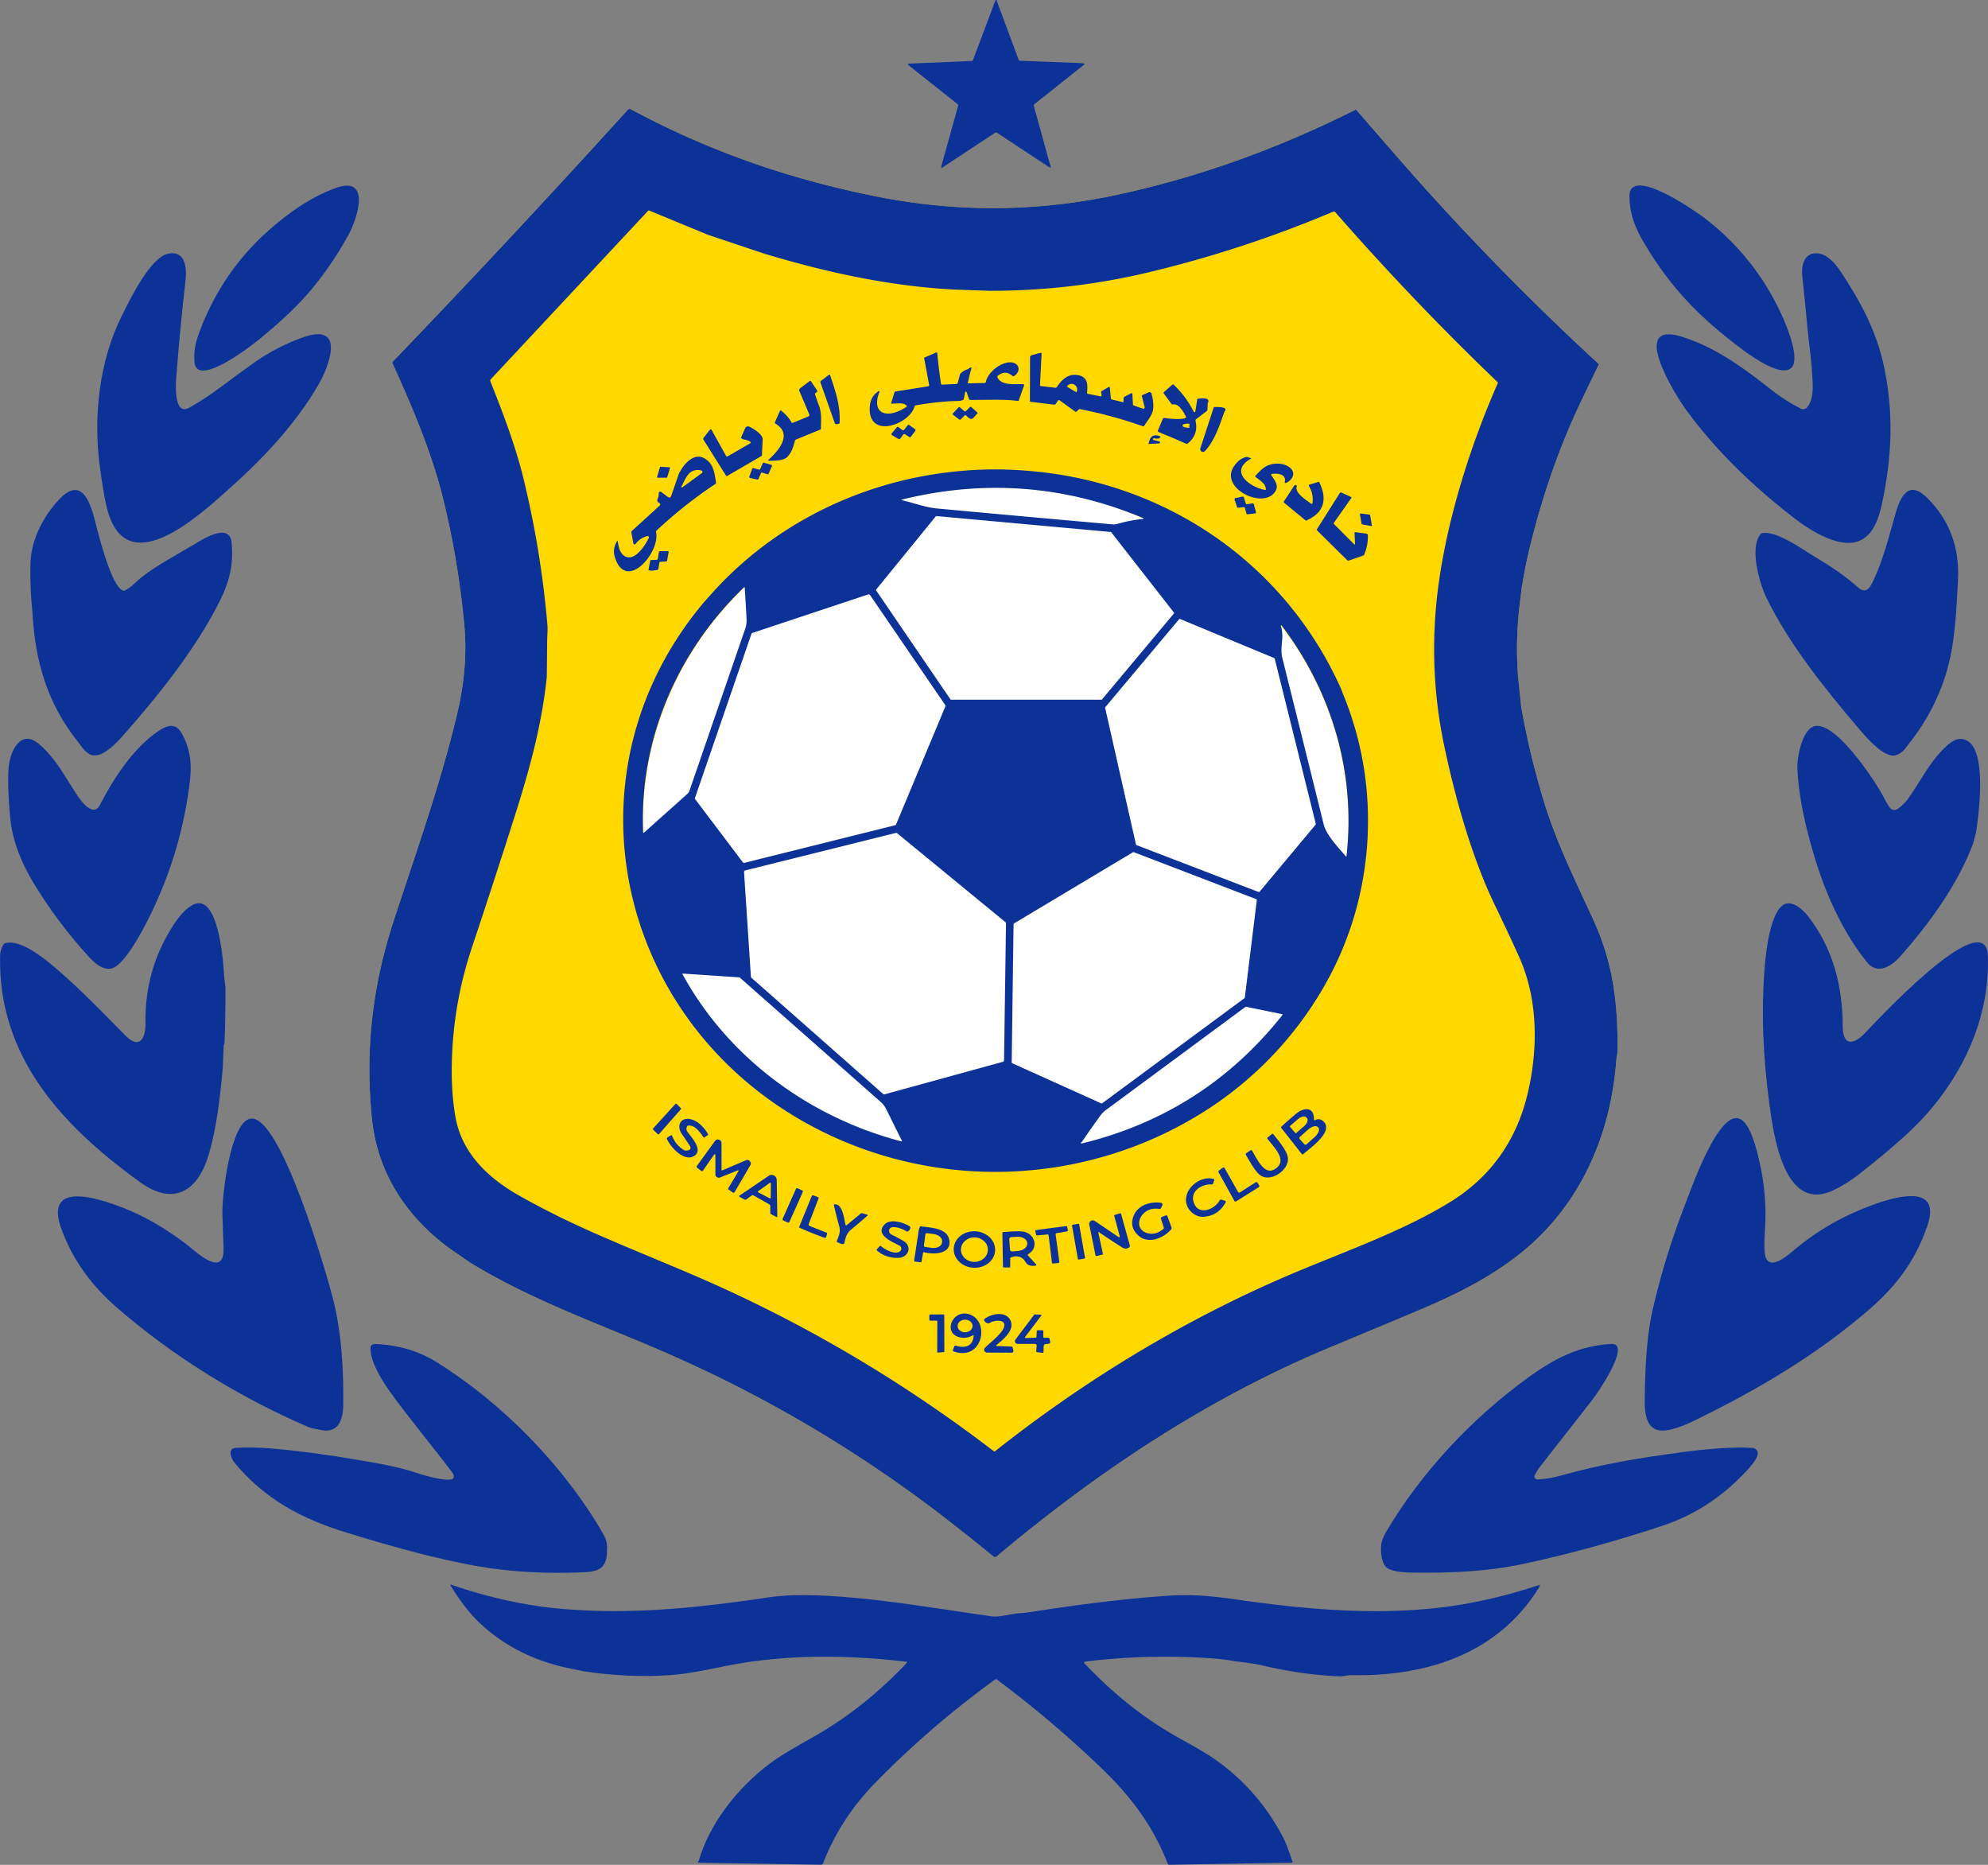 <svg xmlns="http://www.w3.org/2000/svg" viewBox="0 0 1508.1 1414.47"><rect x="0" y="0" width="1508.1" height="1414.47" fill="#808080" stroke="none"/><defs><clipPath id="b" clipPathUnits="userSpaceOnUse"><path d="M-778.33 254.91h1448v-1448h-1448Z"/></clipPath><clipPath id="a" clipPathUnits="userSpaceOnUse"><path d="M-986.32 902.07h1448v-1448h-1448Z"/></clipPath><clipPath id="c" clipPathUnits="userSpaceOnUse"><path d="M-928.973 685.847h1448v-1448h-1448Z"/></clipPath><clipPath id="d" clipPathUnits="userSpaceOnUse"><path d="M-927.84 704.96h1448v-1448h-1448Z"/></clipPath><clipPath id="e" clipPathUnits="userSpaceOnUse"><path d="M-694.49 418.45h1448v-1448h-1448Z"/></clipPath><clipPath id="f" clipPathUnits="userSpaceOnUse"><path d="M-768.83 437.97h1448v-1448h-1448Z"/></clipPath><clipPath id="g" clipPathUnits="userSpaceOnUse"><path d="M-638.62 459.18h1448v-1448h-1448Z"/></clipPath><clipPath id="h" clipPathUnits="userSpaceOnUse"><path d="M-612.81 458.5h1448v-1448h-1448Z"/></clipPath><clipPath id="i" clipPathUnits="userSpaceOnUse"><path d="M-838.41 461.12h1448v-1448h-1448Z"/></clipPath><clipPath id="j" clipPathUnits="userSpaceOnUse"><path d="M-718.06 452.86h1448v-1448h-1448Z"/></clipPath><clipPath id="k" clipPathUnits="userSpaceOnUse"><path d="M-853.55 449.52h1448v-1448h-1448Z"/></clipPath><clipPath id="l" clipPathUnits="userSpaceOnUse"><path d="M-676.11 462.47h1448v-1448h-1448Z"/></clipPath><clipPath id="m" clipPathUnits="userSpaceOnUse"><path d="M-584.96 467.98h1448v-1448h-1448Z"/></clipPath><clipPath id="n" clipPathUnits="userSpaceOnUse"><path d="M-822.01 466.3h1448v-1448h-1448Z"/></clipPath><clipPath id="o" clipPathUnits="userSpaceOnUse"><path d="M-560.77 485.61h1448v-1448h-1448Z"/></clipPath><clipPath id="p" clipPathUnits="userSpaceOnUse"><path d="M-871.24 477.87h1448v-1448h-1448Z"/></clipPath><clipPath id="q" clipPathUnits="userSpaceOnUse"><path d="M-588.07 489.13h1448v-1448h-1448Z"/></clipPath><clipPath id="r" clipPathUnits="userSpaceOnUse"><path d="M-542.93 484.26h1448v-1448h-1448Z"/></clipPath><clipPath id="s" clipPathUnits="userSpaceOnUse"><path d="M-908.45 504.26h1448v-1448h-1448Z"/></clipPath><clipPath id="t" clipPathUnits="userSpaceOnUse"><path d="M-932.4 520.79h1448v-1448h-1448Z"/></clipPath><clipPath id="u" clipPathUnits="userSpaceOnUse"><path d="M-869.43 506.54h1448v-1448h-1448Z"/></clipPath><clipPath id="v" clipPathUnits="userSpaceOnUse"><path d="M-936.41 515.95h1448v-1448h-1448Z"/></clipPath><clipPath id="w" clipPathUnits="userSpaceOnUse"><path d="M-532.9 542.61h1448v-1448h-1448Z"/></clipPath><clipPath id="x" clipPathUnits="userSpaceOnUse"><path d="M-549.1 848.41h1448v-1448h-1448Z"/></clipPath><clipPath id="y" clipPathUnits="userSpaceOnUse"><path d="M-901.26 866.01h1448v-1448h-1448Z"/></clipPath><clipPath id="z" clipPathUnits="userSpaceOnUse"><path d="M-556.41 875.72h1448v-1448h-1448Z"/></clipPath><clipPath id="A" clipPathUnits="userSpaceOnUse"><path d="M-874.07 872.5h1448v-1448h-1448Z"/></clipPath><clipPath id="B" clipPathUnits="userSpaceOnUse"><path d="M-568.75 875.01h1448v-1448h-1448Z"/></clipPath><clipPath id="C" clipPathUnits="userSpaceOnUse"><path d="M-867.2 896.3h1448v-1448h-1448Z"/></clipPath><clipPath id="D" clipPathUnits="userSpaceOnUse"><path d="M-593.13 895.58h1448v-1448h-1448Z"/></clipPath><clipPath id="E" clipPathUnits="userSpaceOnUse"><path d="M-846.48 910.18h1448v-1448h-1448Z"/></clipPath><clipPath id="F" clipPathUnits="userSpaceOnUse"><path d="M-615.5 893.96h1448v-1448h-1448Z"/></clipPath><clipPath id="G" clipPathUnits="userSpaceOnUse"><path d="M-632.32 919.34h1448v-1448h-1448Z"/></clipPath><clipPath id="H" clipPathUnits="userSpaceOnUse"><path d="M-809.27 920.72h1448v-1448h-1448Z"/></clipPath><clipPath id="I" clipPathUnits="userSpaceOnUse"><path d="M-638.5 924.72h1448v-1448h-1448Z"/></clipPath><clipPath id="J" clipPathUnits="userSpaceOnUse"><path d="M-786.67 919.29h1448v-1448h-1448Z"/></clipPath><clipPath id="K" clipPathUnits="userSpaceOnUse"><path d="M-679.21 915.53h1448v-1448h-1448Z"/></clipPath><clipPath id="L" clipPathUnits="userSpaceOnUse"><path d="M-772 914.717H676v-1448H-772Z"/></clipPath><clipPath id="M" clipPathUnits="userSpaceOnUse"><path d="M-688.24 920.19h1448v-1448h-1448Z"/></clipPath><clipPath id="N" clipPathUnits="userSpaceOnUse"><path d="M-757.7 920.22h1448v-1448h-1448Z"/></clipPath><clipPath id="O" clipPathUnits="userSpaceOnUse"><path d="M-723.78 928.847h1448v-1448h-1448Z"/></clipPath><clipPath id="P" clipPathUnits="userSpaceOnUse"><path d="M-735.96 923.03h1448v-1448h-1448Z"/></clipPath><clipPath id="Q" clipPathUnits="userSpaceOnUse"><path d="M-694.65 969.27h1448v-1448h-1448Z"/></clipPath><clipPath id="R" clipPathUnits="userSpaceOnUse"><path d="M-715.07 972.23h1448v-1448h-1448Z"/></clipPath><clipPath id="S" clipPathUnits="userSpaceOnUse"><path d="M-728.73 983.67h1448v-1448h-1448Z"/></clipPath><clipPath id="T" clipPathUnits="userSpaceOnUse"><path d="M-759.29 981.3h1448v-1448h-1448Z"/></clipPath><clipPath id="U" clipPathUnits="userSpaceOnUse"><path d="M-1180.62 427.5h1448v-1448h-1448Z"/></clipPath><clipPath id="V" clipPathUnits="userSpaceOnUse"><path d="M-1232.54 504.26h1448v-1448h-1448Z"/></clipPath><clipPath id="W" clipPathUnits="userSpaceOnUse"><path d="M-1275.73 548.24h1448v-1448h-1448Z"/></clipPath><clipPath id="X" clipPathUnits="userSpaceOnUse"><path d="M-1285.96 691.74h1448v-1448h-1448Z"/></clipPath><clipPath id="Y" clipPathUnits="userSpaceOnUse"><path d="M-1245.59 864.11h1448v-1448h-1448Z"/></clipPath><clipPath id="Z" clipPathUnits="userSpaceOnUse"><path d="M-1258.33 915.19h1448v-1448h-1448Z"/></clipPath><clipPath id="aa" clipPathUnits="userSpaceOnUse"><path d="M-1155.75 1054.36h1448v-1448h-1448Z"/></clipPath><clipPath id="ab" clipPathUnits="userSpaceOnUse"><path d="M-360.31 350.97h1448v-1448h-1448Z"/></clipPath><clipPath id="ac" clipPathUnits="userSpaceOnUse"><path d="M-343.26 436.19h1448v-1448h-1448Z"/></clipPath><clipPath id="ad" clipPathUnits="userSpaceOnUse"><path d="M-287.39 558.65h1448v-1448h-1448Z"/></clipPath><clipPath id="ae" clipPathUnits="userSpaceOnUse"><path d="M-269.35 665.85h1448v-1448h-1448Z"/></clipPath><clipPath id="af" clipPathUnits="userSpaceOnUse"><path d="M-290.01 779.51h1448v-1448h-1448Z"/></clipPath><clipPath id="ag" clipPathUnits="userSpaceOnUse"><path d="M-357 1018.25h1448v-1448H-357Z"/></clipPath><clipPath id="ah" clipPathUnits="userSpaceOnUse"><path d="M-506.98 1102.46h1448v-1448h-1448Z"/></clipPath><clipPath id="ai" clipPathUnits="userSpaceOnUse"><path d="M-1037.8 1120.07h1448v-1448h-1448Z"/></clipPath></defs><path d="M82.89 158.77c-8.88 19.95-21.12 43.57-28.84 68.76a458 458 0 0 0-13.13 54.55l-1.84 17.7c-.69 9.63-.72 19.22-.1 28.77l.63 8.04 1.7 14.02.4 1.91c1.23 7.97 3.27 17.42 6.14 28.37 6.98 26.63 15.97 51.51 26.97 74.65q4.98 10.47 10.14 21.03.225.45-.15.78A1494 1494 0 0 0-29.18 594.44q-11.775 13.5-23.58 27.12c-.24.27-.52.33-.84.17-44.4-22.29-89.37-38.35-134.92-48.19-45.41-9.81-90.91-10.23-136.51-1.26-50.03 9.84-96.73 26.09-140.71 49.81-.6.32-1.34.2-1.79-.3a6806 6806 0 0 0-133.74-143.32.86.86 0 0 1-.16-.96c11.06-24.33 22.29-50.62 28.7-76.59 5.9-23.89 9.96-48.1 12.19-72.63 1.57-17.26-.24-34.11-4.16-50.55-9.33-39.18-23.33-78.62-36.04-117.42-10.48-31.99-15.19-64.08-13.51-97.77.42-8.39 1.01-15.03 1.76-19.92 4.4-28.81 20.77-52.37 44.46-69.38l10.46-7.22c33.24-20.5 70.88-34.01 106.67-49.32 60.24-25.77 116.17-58.84 167.78-99.19q12.12-9.48 23.79-18.99c.48-.39 1.16-.38 1.63.01 58.12 48.83 120.83 90.48 191.15 119.6 16.87 6.99 33.71 14.03 50.53 21.13 20.41 8.62 40.09 18.6 56.88 32.12C74.55-1.48 91.9 38.32 95.05 81.1l.63 4.42c.43 25.92-2.16 49.36-12.79 73.25" clip-path="url(#a)" style="fill:#ffd800;fill-opacity:1;fill-rule:nonzero;stroke:none" transform="matrix(1.333 0 0 -1.333 1099.445 912.125)"/><path d="m0 0-27.89-22.18c-.41-.32-.58-.86-.45-1.36l9.15-33.18.4-1.32q.135-.465-.33-.36c-.3.07-.56.18-.78.35l-29.52 19.51q-.465.315-.93 0l-29.82-19.67c-1.05-.9-1.2-.2-.44 2.11l9.14 32.92c.09.35 0 .63-.28.86L-94.96-3.96l-5.12 4.15c-.03.34.05.51.26.52 11.99.51 24.02 1.02 36.08 1.53.35.01.58.18.7.51l12.26 32.59.58 1.34c.11.27.29.32.54.17.26-.15.32-.32.18-.49l12.4-33.29c.16-.43.56-.71 1.02-.73l33.93-1.27C.36.87 1.07.51 0 0" clip-path="url(#b)" style="fill:#0c3298;fill-opacity:1;fill-rule:nonzero;stroke:none" transform="matrix(1.333 0 0 -1.333 822.125 49.244)"/><path d="M0 0c-26.01-15.9-57.25-27.06-86.06-39.09-61.67-25.73-119.85-60.8-172.4-102.37q-.405-.315-.81 0c-54.21 41.51-112.32 75.39-174.31 101.65-41.08 17.4-64.63 26.25-95.51 43.62-17.84 10.03-32.81 24.22-36.48 44.75-1.48 8.29-2.19 17.37-2.14 27.26.14 23.69 3.96 46.75 11.45 69.19 8.38 25.09 16.58 50.25 24.59 75.47 8.26 25.96 15.31 51.71 18.06 78.62l.2 19.95c-.01 3.23.41 6.62.14 9.69a547.6 547.6 0 0 1-13.72 83.67c-4.57 18.64-11.72 37.17-18.76 55.02-.14.35-.08.66.18.94l89.6 95.94c.17.19.44.25.67.15l33.48-13.83 32.35-10.82c35.53-10.63 70.1-18.19 106.91-20.28l20.67-.73c30.97-.09 61.43 3.47 91.38 10.66a667.5 667.5 0 0 1 104.35 34.33c.45.19.98.07 1.3-.3 29.33-33.55 60.09-65.76 92.26-96.61.22-.21.27-.46.15-.74C12.37 431.6-.42 391.46-5.82 353.81c-4.52-31.53-3.59-62.6 2.78-93.23 6.22-29.92 15.98-64.43 28.78-90.95 5.63-11.66 10.31-21.65 14.05-29.98 10.63-23.67 10.89-51.73 4.85-77.38C38.23 35.03 23.35 14.27 0 0m82.89 158.77c-8.88 19.95-21.12 43.57-28.84 68.76a458 458 0 0 0-13.13 54.55l-1.84 17.7c-.69 9.63-.72 19.22-.1 28.77l.63 8.04 1.7 14.02.4 1.91c1.23 7.97 3.27 17.42 6.14 28.37 6.98 26.63 15.97 51.51 26.97 74.65q4.98 10.47 10.14 21.03.225.45-.15.78A1494 1494 0 0 0-29.18 594.44q-11.775 13.5-23.58 27.12c-.24.27-.52.33-.84.17-44.4-22.29-89.37-38.35-134.92-48.19-45.41-9.81-90.91-10.23-136.51-1.26-50.03 9.84-96.73 26.09-140.71 49.81-.6.32-1.34.2-1.79-.3a6806 6806 0 0 0-133.74-143.32.86.86 0 0 1-.16-.96c11.06-24.33 22.29-50.62 28.7-76.59 5.9-23.89 9.96-48.1 12.19-72.63 1.57-17.26-.24-34.11-4.16-50.55-9.33-39.18-23.33-78.62-36.04-117.42-10.48-31.99-15.19-64.08-13.51-97.77.42-8.39 1.01-15.03 1.76-19.92 4.4-28.81 20.77-52.37 44.46-69.38l10.46-7.22c33.24-20.5 70.88-34.01 106.67-49.32 60.24-25.77 116.17-58.84 167.78-99.19q12.12-9.48 23.79-18.99c.48-.39 1.16-.38 1.63.01 58.12 48.83 120.83 90.48 191.15 119.6 16.87 6.99 33.71 14.03 50.53 21.13 20.41 8.62 40.09 18.6 56.88 32.12C74.55-1.48 91.9 38.32 95.05 81.1l.63 4.42c.43 25.92-2.16 49.36-12.79 73.25" clip-path="url(#a)" style="fill:#0c3298;fill-opacity:1;fill-rule:nonzero;stroke:none" transform="matrix(1.333 0 0 -1.333 1099.445 912.125)"/><path d="M0 0c0-105.243-89.899-190.56-200.796-190.56S-401.591-105.243-401.591 0s89.899 190.56 200.795 190.56C-89.899 190.56 0 105.243 0 0" clip-path="url(#c)" style="fill:#fff;fill-opacity:1;fill-rule:nonzero;stroke:none" transform="matrix(1.333 0 0 -1.333 1022.983 623.827)"/><path d="M0 0c-.04-.36-.18-.4-.41-.13-4.09 4.75-11.1 12.12-12.58 18.14-7.82 31.62-15.68 63.22-23.57 94.81-1.5 6.01 1.35 11.59-.84 18.13-.04.12 0 .25.1.32.12.09.3.07.39-.06C-8.27 93.33 5.32 47.43 0 0m-17.63 17.81L-49.4-20.23a.63.63 0 0 0-.72-.19L-119.44 6.2c-.2.07-.35.24-.4.45l-17.51 77.57c-.04.19 0 .4.13.55l41.87 49.9c.18.21.47.28.73.18l53.39-22.16a.63.63 0 0 0 .38-.43l23.35-93.88c.05-.2 0-.41-.13-.57M-36.59-90.61c-29.63-37.32-67.7-61.65-114.21-72.98-.03-.01-.06-.01-.09-.01-.14.02-.25.15-.23.29.04.37.2.56.47.58 3.59 5.28 7.15 10.34 10.67 15.18.81 1.13 1.8 2.12 2.92 2.94l79.25 58.56c.29.22.62.29.98.22l19.98-4.09c.46-.09.55-.32.26-.69m-153.95-26.68 1.05 78.43c.01.24.14.45.34.57l67.57 40.42c.18.11.4.12.59.05l69.5-26.65a.68.68 0 0 0 .43-.72l-6.81-55.29a.7.7 0 0 0-.28-.46l-80.81-59.68a.67.67 0 0 0-.68-.08l-50.5 22.78c-.25.11-.4.36-.4.63m-4.36 1.1a.95.95 0 0 0-.7-.9l-67.23-18.48a.96.96 0 0 0-.89.2l-74.92 66.09c-.19.17-.3.4-.32.65l-3.9 59.48c-.03.46.28.87.72.98l85.6 21.31c.29.07.6.01.83-.18l61.58-50.56c.22-.19.35-.46.34-.75zm-58.45-46.15c-52.1 13.57-98.5 47.48-124.5 95.05-.16.29-.07.43.26.41l31.75-2.13q.45-.03.78-.33c26.63-23.5 53.25-46.99 79.87-70.47 1.36-1.19 2.44-2.61 3.25-4.24 2.95-5.97 5.91-11.95 8.89-17.92.17-.35.07-.47-.3-.37M-400.3 13.62c-2.24 52.68 19.51 102.94 57.45 139.33.04.04.09.06.14.06a.2.2 0 0 0 .22-.2c.41-6.01.76-12.05 1.06-18.13.09-1.81-.16-3.58-.76-5.31-10.63-30.89-21.22-61.65-31.77-92.29-.22-.63-.59-1.19-1.09-1.64l-24.67-22.07c-.37-.32-.56-.24-.58.25m62.16 113.32 66.01 21.95c.35.11.73-.02.94-.32l42.82-62.64c.16-.23.19-.53.08-.79L-256.35 18a.82.82 0 0 0-.56-.48l-85.78-21.39a.82.82 0 0 0-.86.31l-27.1 35.88c-.17.22-.22.51-.13.77l32.12 93.33c.08.24.28.44.52.52m70.42 24.64 34.02 41.76c.06.08.16.12.26.12l99.3-9.06c.08-.01.16-.05.21-.12l35.77-45.8c.09-.12.08-.28-.01-.39l-41.03-49.02a.3.3 0 0 0-.23-.11h-85.67c-.1 0-.19.06-.25.14l-42.39 62.11c-.08.11-.07.26.02.37m14.84 51.3c46.99 11.53 92.7 8.01 137.14-10.56.09-.04.16-.13.17-.23.01-.14-.1-.27-.24-.28-4.91-.47-9.76-1.4-14.57-2.8-1.47-.43-2.5-.3-3.95-.17-32.84 2.91-65.68 5.88-98.51 8.91-6.78.63-13.34 3.16-20.04 4.71q-.885.21 0 .42M-1.18 90.27c-.89 1.91-1.57 4.16-2.34 5.84-32.53 71.65-100.89 117.46-179.11 123.19-14.41 1.15-28.8.87-43.15-.84-51.3-5.89-99.51-29.58-134.36-67.85l-5.47-6.1c-80.98-96.17-50.79-235.02 56.83-295.74 72.16-40.72 161.88-37.57 231.24 8.09q33.405 22.155 56.01 55.02C-1.9-59.55 9.2-28.03 11.75 6.43c2.01 29.05-2.3 57-12.93 83.84" clip-path="url(#d)" style="fill:#0c3298;fill-opacity:1;fill-rule:nonzero;stroke:none" transform="matrix(1.333 0 0 -1.333 1021.471 649.311)"/><path d="M0 0q.46 0 .49-.31a306 306 0 0 1 2.14-17.52.605.605 0 0 1 .62-.51l8.18.37q.56.02.7.56l1.34 4.97a.76.76 0 0 0 .2.36q1.7 1.78 4.44 2.61.63.66 1.35.86.68.19.48-.49l-.7-2.39-1.33-5.62q-.12-.52.41-.5l9.14.22a.75.75 0 0 1 .72.63c.93 5.83 10.75 13.17 16.37 10.58 3.45-1.59 2.53-5.61-.36-7.26a.83.83 0 0 0-.94.09q-4.08 3.54-8.32.04a.714.714 0 0 1-.2-.84c2.17-4.91 10.04-3.8 14.54-3.9a.67.67 0 0 0 .647-.686.7.7 0 0 0-.037-.194l-2.98-8.34q-.14-.4-.56-.34c-7.58 1.02-15.81.58-27.1.56a.68.68 0 0 0-.64.45l-1.4 4.01a.414.414 0 0 1-.532.265.44.44 0 0 1-.288-.325l-.8-3.93a.55.55 0 0 0-.26-.36q-1.24-.68-3.25-.71-10.32-.13-23.85-2.49a.73.73 0 0 1-.61-.56c-2.91-10.28-25.38-18.36-25.55-1.85q-.08 6.99 4.5 10.1.36.52.72.4.48-.16.28-.63c-1.82-4.21-2.44-10.59 3.01-11.92 3.84-.95 8.72 1.26 12.16 3.42a.72.72 0 0 1 .04 1.2c-2.2 1.61-5.97.79-8.59.82l1.9 6.25q.18.59.79.69l18.56 2.96a.57.57 0 0 1 .471.654l-.001.006-2.82 15.08q-.1.49.37.69l5.07 2.18z" clip-path="url(#e)" style="fill:#0c3298;fill-opacity:1;fill-rule:nonzero;stroke:none" transform="matrix(1.333 0 0 -1.333 710.338 267.298)"/><path d="m0 0 5.2-3.08a.11.11 0 0 1 .15.04c.852 1.438.356 3.309-1.11 4.18l-.07.04C2.704 2.053.821 1.596-.035.158L-.04.15A.11.11 0 0 1 0 0m38-10.7 5.25-1.79a.7.7 0 0 1 .9.83l-1.53 6.22q-.13.49.33.7l3.55 1.59a1.12 1.12 0 0 0 1.54-.71q1.32-4.49 1-8.59c-.27-3.55-3.24-6.76-5.14-9.79q-.27-.42-.75-.25a255 255 0 0 1-35.78 9.74.82.82 0 0 1-.79-.25L5.5-14.07a.685.685 0 0 0-.89-.07l-8.84 6.39q-.54.39-.92-.16l-1.28-1.87a1.01 1.01 0 0 0-.95-.43l-13.36 1.63a.45.45 0 0 0-.39.45l.07 24.91c.007.523.357.978.86 1.12l5.03 1.38q.73.21.69-.55L-15.39.96q-.03-.54.51-.6l8.25-.95q.48-.06.75.34C-2.82 4.21.86 7.77 6.59 6.53 12.03 5.36 11.76.79 11.4-3.51q-.03-.44.4-.53l7.26-1.43a.53.53 0 0 1 .63.62l-.29 1.54a.795.795 0 0 0 .38.84l3.87 2.28q.63.37.7-.35l.62-6.2q.03-.37.39-.46l6.25-1.57q.56-.14.56.43v1.7q0 .67.59.98l3.61 1.88q.77.4.82-.46l.31-5.79q.02-.51.5-.67" clip-path="url(#f)" style="fill:#0c3298;fill-opacity:1;fill-rule:nonzero;stroke:none" transform="matrix(1.333 0 0 -1.333 809.458 293.325)"/><path d="m0 0-1.08-.08q-.65-.05-.86.56l-8.15 23.16q-.19.55.27.91l4.59 3.48q.46.35.64-.2C-1.56 18.53 1.33 10.75.83.86Q.79.06 0 0" clip-path="url(#g)" style="fill:#0c3298;fill-opacity:1;fill-rule:nonzero;stroke:none" transform="matrix(1.333 0 0 -1.333 635.845 321.605)"/><path d="m0 0 8.91 3.63a.85.85 0 0 1 .465 1.109l-.005.011-5.63 13.33a1.29 1.29 0 0 0 .41 1.54l5.42 4.11q.46.35.78-.14l3.48-5.18q.35-.52-.15-.91l-.8-.62q-.38-.3-.23-.75a224 224 0 0 1 2.29-6.46c1.6-4.28 1.06-8.41 1.07-12.85q0-.56-.52-.76L1.86-9.48a1.18 1.18 0 0 1-.71-.83C.4-13.57-.94-17.6-3.58-19.79c-2.22-1.85-7.32-1.8-10.17-1.81q-.68-.01-.18.46c5.62 5.11 14.2 14.58 4 20.71q-.46.28-.24.77l2.84 6.41a.43.43 0 0 0 .65.17A21.5 21.5 0 0 0-.76.26Q-.5-.2 0 0" clip-path="url(#h)" style="fill:#0c3298;fill-opacity:1;fill-rule:nonzero;stroke:none" transform="matrix(1.333 0 0 -1.333 601.431 320.698)"/><path d="m0 0 .07 1.86a.25.25 0 0 1-.24.26h-.16c-1.886.068-3.433-.32-3.46-.87l-.02-.36C-3.82.339-2.299-.162-.41-.23l.16-.01A.25.25 0 0 1 0 0m4.54 16.25q7.78 1.17 5.95-2.48l-.2-3.69a1.04 1.04 0 0 0-.4-.77L3.82 4.65q-.41-.31-.29-.82Q5.32-4.15-.91-9.13a.85.85 0 0 0-.94-.13l-7.73 3.37-4.56 1.86-3.53 1.52a.485.485 0 0 0-.26.63l2.85 6.79a.776.776 0 0 0 .81.47c2.5-.28 8.65-1.25 12-.06a.604.604 0 0 1 .33.85c-1.3 2.42-4.03 7.6-7.36 6.89a.87.87 0 0 0-.87.33l-4.35 5.91q-.34.47.1.85l4.75 4.16q.4.34.78-.02A55.2 55.2 0 0 0 2.47 8.94a.499.499 0 0 1 .95.15Z" clip-path="url(#i)" style="fill:#0c3298;fill-opacity:1;fill-rule:nonzero;stroke:none" transform="matrix(1.333 0 0 -1.333 902.231 324.191)"/><path d="m0 0-2.68-3.03q-1.5-1.21-3.94 1.54a.6.6 0 0 1-.88.03l-2.23-2.23a.685.685 0 0 0-.9-.06l-3.36 2.61a.645.645 0 0 0-.119.904l.039.046 3.1 3.31a.574.574 0 0 0 .81.04l2.34-2.1a.79.79 0 0 1 1.08.02l2.18 2.14q.46.45.93.03z" clip-path="url(#j)" style="fill:#0c3298;fill-opacity:1;fill-rule:nonzero;stroke:none" transform="matrix(1.333 0 0 -1.333 741.765 313.178)"/><path d="M0 0q7.13.06 4.88-2.55C1.98-10.61-.49-18.69-6.17-25a1.59 1.59 0 0 0-2.7 1.56L-1.34-.46q.16.49.68.48z" clip-path="url(#k)" style="fill:#0c3298;fill-opacity:1;fill-rule:nonzero;stroke:none" transform="matrix(1.333 0 0 -1.333 922.418 308.725)"/><path d="m0 0 2.02 2.55a.71.71 0 0 0 .97.14L6.23.32a.71.71 0 0 0 .15-1.01l-2.5-3.26a.71.71 0 0 0-.95-.16L.52-2.52a.71.71 0 0 1-.96-.17L-2.2-5.04a.71.71 0 0 0-.93-.2l-3.68 2.13A.71.71 0 0 0-7-2.04l2.84 3.43a.71.71 0 0 0 .97.12L-.98-.13A.71.71 0 0 1 0 0" clip-path="url(#l)" style="fill:#0c3298;fill-opacity:1;fill-rule:nonzero;stroke:none" transform="matrix(1.333 0 0 -1.333 685.831 325.991)"/><path d="M0 0q-1.16.29-1.68.9L.7 6.38a1.78 1.78 0 0 0 2.342.924L3.05 7.3c2.22-.99 7.83-4.41 7.66-7.31q-.25-4.39-.4-8.77a.77.77 0 0 0-.41-.69l-19.41-11.3q-.38-.22-.61.15L-23-.11a.87.87 0 0 0 .04.98l3.59 4.65a.61.61 0 0 0 1.01-.07l8.3-14.94a.51.51 0 0 1 .69-.19L3.71-2.12a.47.47 0 0 1 .02.8Q2.28-.35 0 0" clip-path="url(#m)" style="fill:#0c3298;fill-opacity:1;fill-rule:nonzero;stroke:none" transform="matrix(1.333 0 0 -1.333 564.298 333.338)"/><path d="M0 0q-.35-1.72-3.78-.99a.4.4 0 0 1-.48-.39v-.34q0-.23.22-.28l3.34-.81a.57.57 0 0 0-.1-1.12l-6-.3Q-5.71 2.51 0 0" clip-path="url(#n)" style="fill:#0c3298;fill-opacity:1;fill-rule:nonzero;stroke:none" transform="matrix(1.333 0 0 -1.333 880.365 331.098)"/><path d="M0 0c-7.16 1.63-8.9-4.7-11.33-9.13a.36.36 0 0 1 .53-.47L.3-1.47A.834.834 0 0 1 .479-.312.8.8 0 0 1 0 0m-47.7-39.78.59-3.12c.59-2.98 2.2-6.07 5.44-6.52 4.86-.66 9.94 7.21 11.76 10.97a.8.8 0 0 1-.93 1.12q-4.06-1.1-6.58-4.46a.7.7 0 0 0-1.25.29l-1.17 6.17a.98.98 0 0 0 .3.9l15.88 14.51a.8.8 0 0 1-.13 1.28q-1.44.84-1.29 1.99.88 1.74.84 3.69a.88.88 0 0 0 1.4.72l3.65-2.74q1.48-1.11 2.08.63l4.21 12.22c2.23 4.88 8.14 12.42 14.3 9.2C7 4.15 7.48-1.35 8.35-6.91a.78.78 0 0 0-.34-.76 255.3 255.3 0 0 1-33.59-26.61.69.69 0 0 1-.21-.69c2.61-11.78-17.36-34.76-23.51-14.1q-1.38 4.62 1.6 9.29" clip-path="url(#o)" style="display:inline;fill:#0c3298;fill-opacity:1;fill-rule:nonzero;stroke:none" transform="matrix(1.333 0 0 -1.333 532.045 356.845)"/><path d="m0 0 2.52-.84c-13.58-7.51-.44-16.62 7.73-17.99q.52-.09.49.44c-.18 3.27-3.61 5.14-5.86 6.95q-.43.35-.04.75c1.8 1.87 3.79 4.13 5.93 5.29 4.06 2.2 10.89 2.35 14.38-1.49 2.74-3.01-.01-6.89-3.15-7.99a.42.42 0 0 0-.538.26.44.44 0 0 0-.012.25c1.18 4.62-4.3 5.23-7.38 4.6q-.6-.12-.27-.64c1.86-2.94 4.68-5.89 2.07-9.61C8.86-30.03-16.18-17.58-7.27-5.13Q-4.01-.57 0 0" clip-path="url(#p)" style="fill:#0c3298;fill-opacity:1;fill-rule:nonzero;stroke:none" transform="matrix(1.333 0 0 -1.333 946.005 346.525)"/><path d="m0 0 1.62 4.51a.57.57 0 0 0 .68.36l3.24-.85a.57.57 0 0 1 .67.32L7.6 7.62a.57.57 0 0 0 .68.32l4.22-1.21a.57.57 0 0 0 .36-.78l-1.89-4.28a.57.57 0 0 0-.7-.31l-2.92.94a.57.57 0 0 1-.7-.31L5.17-1.34a.57.57 0 0 0-.65-.33L.41-.75A.57.57 0 0 0 0 0" clip-path="url(#q)" style="fill:#0c3298;fill-opacity:1;fill-rule:nonzero;stroke:none" transform="matrix(1.333 0 0 -1.333 568.445 361.538)"/><path d="m0 0-1.6-5.23a.37.37 0 0 0-.35-.26h-5.04a.37.37 0 0 0-.36.48L-5.71.46a.37.37 0 0 0 .37.27L-.33.47A.37.37 0 0 0 0 0" clip-path="url(#r)" style="fill:#0c3298;fill-opacity:1;fill-rule:nonzero;stroke:none" transform="matrix(1.333 0 0 -1.333 508.258 355.045)"/><path d="M0 0q.77 5.21-1.97 9.71a.608.608 0 0 0 .33.89l4.82 1.5q.57.18.83-.36 7.1-15.07-7.43-21.56a.46.46 0 0 0-.52.07L-16.06.27q-.43.36-.13.83l5.88 8.96a.75.75 0 0 0 1.34-.64c-1.16-3.58 5.74-7.8 8.26-9.71a.44.44 0 0 1 .62.083c.047.06.078.132.09.207" clip-path="url(#s)" style="fill:#0c3298;fill-opacity:1;fill-rule:nonzero;stroke:none" transform="matrix(1.333 0 0 -1.333 995.618 381.711)"/><path d="M0 0q.16.05.33.1l6.4-.87a1 1 0 0 0 .87-.97 26.7 26.7 0 0 0-2.05-10.85 1.22 1.22 0 0 0-.73-.69l-8.14-2.8a.8.8 0 0 0-.82.18L-21.25 1a.66.66 0 0 0-.1.83l12.98 20.54a.645.645 0 0 0 .81.25l5.54-2.5q.47-.21.17-.63l-9.87-14.03q-.3-.43.07-.8L-.2-6.83a.29.29 0 0 1 .5.22z" clip-path="url(#t)" style="fill:#0c3298;fill-opacity:1;fill-rule:nonzero;stroke:none" transform="matrix(1.333 0 0 -1.333 1027.551 403.751)"/><path d="m0 0-3.24-.26a.6.6 0 0 0-.62.4l-1.45 4.27a.6.6 0 0 0 .44.78l4.15.88a.6.6 0 0 0 .7-.41l1.13-3.54a.6.6 0 0 1 .67-.41l3.2.52a.6.6 0 0 0 .67-.43L6.9-2.76a.6.6 0 0 0-.424-.735q-.037-.01-.076-.015l-4.28-.5a.6.6 0 0 0-.64.44L.63-.44A.6.6 0 0 1 0 0" clip-path="url(#u)" style="fill:#0c3298;fill-opacity:1;fill-rule:nonzero;stroke:none" transform="matrix(1.333 0 0 -1.333 943.591 384.751)"/><path d="m0 0-.94 5.43a.37.37 0 0 0 .41.43l5.05-.63a.37.37 0 0 0 .32-.3L5.86-.85a.37.37 0 0 0-.44-.43L.29-.3A.37.37 0 0 0 0 0" clip-path="url(#v)" style="fill:#0c3298;fill-opacity:1;fill-rule:nonzero;stroke:none" transform="matrix(1.333 0 0 -1.333 1032.898 397.298)"/><path d="M0 0q-2.23.01-2.2.55l1.01 5.11a.55.55 0 0 0 .54.44l2.94.03a.856.856 0 0 1 .84.73l.55 3.53a.836.836 0 0 0 .82.71l4.22.02a.54.54 0 0 0 .53-.63L8.42 5.9q-.12-.67-.8-.7l-2.95-.13a.76.76 0 0 1-.72-.65L3.41.94Q3.34.47 2.86.41Z" clip-path="url(#w)" style="fill:#0c3298;fill-opacity:1;fill-rule:nonzero;stroke:none" transform="matrix(1.333 0 0 -1.333 494.885 432.845)"/><path d="M0 0q.41-.28-.21-.87l-12.12-13.74q-.43-.49-.9-.04l-2.37 2.28q-.52.5-.03 1.03L-3.18 2.33q.44.48.89.02z" clip-path="url(#x)" style="fill:#0c3298;fill-opacity:1;fill-rule:nonzero;stroke:none" transform="matrix(1.333 0 0 -1.333 516.485 840.578)"/><path d="m0 0 2.54-2.85a.92.92 0 0 1 1.299-.081l.001.001L8.47 1.2c2.104 1.873 3.027 4.271 2.062 5.357l-.002.003-.27.29c-.966 1.085-3.453.446-5.557-1.427L4.7 5.42.07 1.3A.92.92 0 0 1-.001.001zm-5.59 7.02 3.05-3.52a.34.34 0 0 1 .48-.03l4.49 3.89C4.212 8.905 4.945 10.98 4.07 12l-.3.35c-.884 1.015-3.045.586-4.83-.96L-5.55 7.5a.34.34 0 0 1-.041-.479zM1.95-8.53q-.4-.43-1.01.31L-10.55 6.39q-.32.4.06.74 4.29 3.9 8.6 7.5c3.91 3.25 9.99 4.07 9.93-3.1q-.01-1.15.99-.6c2.52 1.39 5.33-.99 5.85-3.14C16.25 2.1 5.57-5.36 1.95-8.53" clip-path="url(#y)" style="fill:#0c3298;fill-opacity:1;fill-rule:nonzero;stroke:none" transform="matrix(1.333 0 0 -1.333 986.031 864.045)"/><path d="M0 0c-5.7-3.16-13.32 5.37-15.18 9.76q-.26.61.29.95l1.73 1.09q.65.41.93-.31 1.97-5.05 6.47-7.86a2.88 2.88 0 0 1 1.95-.4q3.13.46 1.42 3.01a817 817 0 0 1-4.44 6.53c-2.59 3.77-1.39 8.65 3.62 8.48 4.77-.17 9.22-4.78 11.29-8.59a.566.566 0 0 0-.18-.74l-1.67-1.11q-.47-.32-.78.16c-1.67 2.56-4.8 6.81-8.39 6.52a1 1 0 0 1-.77-.49q-.93-1.65.28-3.29C-1.1 10.55 5.79 3.21 0 0" clip-path="url(#z)" style="fill:#0c3298;fill-opacity:1;fill-rule:nonzero;stroke:none" transform="matrix(1.333 0 0 -1.333 526.231 876.991)"/><path d="M0 0c3.16-5.31 7.06-14.05 12.83-10.67C20.97-5.9 12.22 2.09 8.81 6.7q-.3.4.09.73l2.34 1.91q.54.43.96-.11c2.02-2.6 7.37-8.66 8.15-12.97C21.59-10.6 11.5-17.81 5.41-14.5 2.09-12.7-1.43-5.87-3.47-2.45a.72.72 0 0 0 .22.97L-.8.18A.565.565 0 0 0-.016.025z" clip-path="url(#A)" style="fill:#0c3298;fill-opacity:1;fill-rule:nonzero;stroke:none" transform="matrix(1.333 0 0 -1.333 949.778 872.698)"/><path d="M0 0a.39.39 0 0 1-.71.22l-6.38-9.19a.605.605 0 0 0-.842-.153l-.018.013-2.46 1.87a.7.7 0 0 0-.14.96L-.22 7.97A2.06 2.06 0 0 0 3.5 6.76V-8.33q0-.63.58-.38l13.26 5.69a2.01 2.01 0 0 0 2.53-2.87l-8.98-15.32a.62.62 0 0 0-.852-.208l-.028.018-2.52 1.73a.535.535 0 0 0-.16.72l5.82 9.76a.3.3 0 0 1-.37.44L2.64-12.81a1.92 1.92 0 0 0-2.63 1.78z" clip-path="url(#B)" style="fill:#0c3298;fill-opacity:1;fill-rule:nonzero;stroke:none" transform="matrix(1.333 0 0 -1.333 542.685 876.045)"/><path d="m0 0 8.94 5.73a.76.76 0 0 0 1.04-.22l.97-1.45a.76.76 0 0 0-.22-1.07L-2.12-5.07a.76.76 0 0 0-1.049.235l-.021.035-8.97 16.24a.76.76 0 0 0 .21.98l2.12 1.6a.76.76 0 0 0 1.12-.24L-1.08.27A.76.76 0 0 1-.047-.029z" clip-path="url(#C)" style="fill:#0c3298;fill-opacity:1;fill-rule:nonzero;stroke:none" transform="matrix(1.333 0 0 -1.333 940.618 904.431)"/><path d="M0 0a.41.41 0 0 1 .05-.7l6.47-3.37a.41.41 0 0 1 .6.36l.08 8.06a.411.411 0 0 1-.65.34Zm-10.37-3.37q-.85.47-.04 1.01L6.05 8.75a2.87 2.87 0 0 0 3.987-.778 2.9 2.9 0 0 0 .493-1.562l.34-20.7q.01-.71-.62-.38l-3.01 1.58a.7.7 0 0 0-.37.61v4.01c.001.378-.201.728-.53.92l-9.09 5.14a.87.87 0 0 1-.93-.05l-3.16-2.28q-.45-.32-.92-.06z" clip-path="url(#D)" style="fill:#0c3298;fill-opacity:1;fill-rule:nonzero;stroke:none" transform="matrix(1.333 0 0 -1.333 575.191 903.471)"/><path d="M0 0c-4.5-.29-8.86 3.36-9.79 7.71-1.7 7.99 7.72 15.89 15.42 13.84q.65-.17.43-.81l-.59-1.73q-.21-.62-.87-.59c-5.72.27-12.21-3.82-10.21-10.15C-3.12.39 6.3 4.03 9.18 9.34a.88.88 0 0 0 1.03.42l2.04-.63a.623.623 0 0 0 .36-.9Q8.38.55 0 0" clip-path="url(#E)" style="fill:#0c3298;fill-opacity:1;fill-rule:nonzero;stroke:none" transform="matrix(1.333 0 0 -1.333 912.991 922.938)"/><path d="m0 0 2.631-1.171a.69.69 0 0 0 .35-.911l-7.59-17.047a.69.69 0 0 0-.911-.35l-2.631 1.172a.69.69 0 0 0-.35.911L-.911-.35A.69.69 0 0 0 0 0" clip-path="url(#F)" style="fill:#0c3298;fill-opacity:1;fill-rule:nonzero;stroke:none" transform="matrix(1.333 0 0 -1.333 605.018 901.312)"/><path d="M0 0q-.04-1.62-.86-2.63-.39-.4-.68-.2a1.6 1.6 0 0 1-.25.15 227 227 0 0 0-13.72 5.52q-.53.23-.31.77l7.08 17.33a.714.714 0 0 0 .92.4l2.67-1.02q.49-.19.3-.68l-5.56-14.45q-.35-.93.57-1.29Z" clip-path="url(#G)" style="fill:#0c3298;fill-opacity:1;fill-rule:nonzero;stroke:none" transform="matrix(1.333 0 0 -1.333 627.445 935.151)"/><path d="M0 0q-4.12 3.9-3.25 8.72c1.37 7.58 8.92 10.76 16.22 9.78a1.03 1.03 0 0 0 .78-1.49l-.79-1.57a.84.84 0 0 0-.9-.45C1.3 16.91-3.93 3.58 5.47 1.19q4.67-1.18 8.91 2.46.36.31.21.76l-1.62 5.05a.745.745 0 0 0 .42.91l2.35.98a.67.67 0 0 0 .877-.358l.013-.032 2.41-6.52q.2-.53-.17-.97C14.47-1.68 5.64-5.34 0 0" clip-path="url(#H)" style="fill:#0c3298;fill-opacity:1;fill-rule:nonzero;stroke:none" transform="matrix(1.333 0 0 -1.333 863.378 936.991)"/><path d="M0 0q-.46-.24-.7.7C.41 3.45 1.59 5.91.75 8.99a270 270 0 0 0-3.04 12.06q-.14.58.46.61c4.6.18 5.23-8.27 6.13-11.68a.42.42 0 0 1 .67-.22l7.94 6.6c.269.225.63.3.96.2l2.84-.83a.29.29 0 0 0 .11-.5 385 385 0 0 0-9.3-7.92C4.91 5.16 4.29 2.69 3.62-.4q-.12-.55-.67-.55Q1.46-.94 0 0" clip-path="url(#I)" style="fill:#0c3298;fill-opacity:1;fill-rule:nonzero;stroke:none" transform="matrix(1.333 0 0 -1.333 635.685 942.325)"/><path d="m0 0 2.52-11.75q.13-.58-.46-.72l-2.98-.7q-.63-.14-.76.49L-5.19 4.65a2.03 2.03 0 0 0 3.13 2.08l13.57-9.18a.42.42 0 0 1 .64.46L9.04 9.56q-.14.5.36.65l2.86.85a.545.545 0 0 0 .677-.369l.003-.011 4.91-17.7q.23-.83-.46-1.35c-.98-.75-2.49-.81-3.62-.1A403 403 0 0 0 .44.29Q-.16.71 0 0" clip-path="url(#J)" style="fill:#0c3298;fill-opacity:1;fill-rule:nonzero;stroke:none" transform="matrix(1.333 0 0 -1.333 833.245 935.085)"/><path d="M0 0q.87-.65.08-1.99-.96-1.63-2.31-.64c-1.56 1.11-8.65 3.81-9.33.53a2.41 2.41 0 0 1 1.31-2.66 108 108 0 0 0 6.72-3.58c5.32-3.1 2.98-9.51-2.87-9.69q-6.89-.22-12.07 4.14a.585.585 0 0 0-.063.825l.013.015 1.53 1.67q.37.4.77.04c2.1-1.91 8.24-5.24 10.92-2.84.782.699.854 1.898.16 2.677a1.9 1.9 0 0 1-.49.393c-3.61 2.02-14.42 6.04-8.56 12.13C-10.98 4.35-3.81 2.3 0 0" clip-path="url(#K)" style="fill:#0c3298;fill-opacity:1;fill-rule:nonzero;stroke:none" transform="matrix(1.333 0 0 -1.333 689.965 930.071)"/><path d="m0 0 3.23.57a.42.42 0 0 0 .487-.341l3.344-18.968a.42.42 0 0 0-.341-.486l-3.23-.57a.42.42 0 0 0-.486.341L-.341-.487A.42.42 0 0 0 0 0" clip-path="url(#L)" style="fill:#0c3298;fill-opacity:1;fill-rule:nonzero;stroke:none" transform="matrix(1.333 0 0 -1.333 813.684 928.988)"/><path d="m0 0-.83-6.24a.81.81 0 0 1 .69-.91l3.83-.51c2.903-.387 5.476.938 5.75 2.96l.07.52C9.781-2.155 7.646-.199 4.74.19L.91.7A.81.81 0 0 1 0 .004zm-2.94 4.64c5.53-.84 15.04-.86 16.45-7.43 1.86-8.68-9.04-8.76-14.2-7.38q-.57.15-.67-.43l-.77-4.72a.635.635 0 0 0-.7-.53l-3.04.35a.595.595 0 0 0-.523.659l.003.021L-4.03.66q.3 2.82 1.09 3.98" clip-path="url(#M)" style="fill:#0c3298;fill-opacity:1;fill-rule:nonzero;stroke:none" transform="matrix(1.333 0 0 -1.333 702.005 936.285)"/><path d="m0 0-5.86-.55a.61.61 0 0 0-.65.48l-.4 1.85a.61.61 0 0 0 .46.73l.06.01 16.95 2.22a.61.61 0 0 0 .68-.49l.34-1.8a.61.61 0 0 0-.492-.709l-.008-.001L5.14.72a.61.61 0 0 1-.5-.68l2.1-15.58a.61.61 0 0 0-.521-.688L6.2-16.23l-2.99-.33a.61.61 0 0 0-.67.53L.66-.54A.61.61 0 0 1 0 0" clip-path="url(#N)" style="fill:#0c3298;fill-opacity:1;fill-rule:nonzero;stroke:none" transform="matrix(1.333 0 0 -1.333 794.618 936.325)"/><path d="M0 0c-.007 3.855-3.442 6.974-7.672 6.967-4.231-.008-7.655-3.139-7.648-6.994s3.442-6.974 7.672-6.966C-3.417-6.986.007-3.855 0 0m4.146-.52c-.28-5.731-5.784-10.119-12.294-9.801-6.509.318-11.558 5.223-11.278 10.954s5.784 10.12 12.293 9.801C-.623 10.116 4.426 5.212 4.146-.52" clip-path="url(#O)" style="fill:#0c3298;fill-opacity:1;fill-rule:nonzero;stroke:none" transform="matrix(1.333 0 0 -1.333 749.391 947.827)"/><path d="m0 0 .43-5.78a1.17 1.17 0 0 1 1.25-1.08l3 .22c3.228.235 5.717 2.19 5.56 4.366v.004l-.02.24C10.06.146 7.315 1.717 4.087 1.481L4.08 1.48l-3-.22A1.17 1.17 0 0 1-.001.007zm5.9-9.97q-2.31.72-4.86-.25-.5-.19-.5-.73v-4.39q0-.63-.62-.63h-2.94q-.56 0-.57.56l-.34 18.96q-.01.54.52.59 7.26.67 10.68.37c7.1-.6 9.97-9.21 3.48-12.9a.498.498 0 0 1-.12-.77l4.67-5.1a.39.39 0 0 0-.23-.65c-6.68-.99-4.91 3.6-9.17 4.94" clip-path="url(#P)" style="fill:#0c3298;fill-opacity:1;fill-rule:nonzero;stroke:none" transform="matrix(1.333 0 0 -1.333 765.631 940.071)"/><path d="m0 0-3.78.03a.37.37 0 0 0-.37.37v2.73c0 .204.166.37.37.37l7.75.06a.37.37 0 0 0 .37-.37l.03-20.69a.37.37 0 0 0-.34-.37l-3.31-.32a.37.37 0 0 0-.408.328l-.002.042L.37-.37A.37.37 0 0 1 0 0" clip-path="url(#Q)" style="fill:#0c3298;fill-opacity:1;fill-rule:nonzero;stroke:none" transform="matrix(1.333 0 0 -1.333 710.551 1001.725)"/><path d="M0 0c-.028 1.977-1.948 3.553-4.29 3.52S-8.507 1.859-8.479-.118s1.948-3.554 4.289-3.521C-1.848-3.606.028-1.977 0 0m.05-5.419q-3.159-1.78-6.54-1.25c-11.14 1.76-5 16.89 5.13 13.07 11.44-4.32 6.83-26.68-9.34-20.95q-.69.249-.43.93l.76 1.99a.656.656 0 0 0 .81.38c4.92-1.58 9.66-.62 10.18 5.46q.07.72-.57.37" clip-path="url(#R)" style="fill:#0c3298;fill-opacity:1;fill-rule:nonzero;stroke:none" transform="matrix(1.333 0 0 -1.333 737.777 1005.672)"/><path d="m0 0 8.54-.32q.53-.02.64-.54l.4-1.82a.94.94 0 0 0-.92-1.14l-14.05.06A1.649 1.649 0 0 0-6.52-.91C-3.43 2 2.68 6.78 4.09 10.32c2.08 5.19-5.56 4.49-7.99 2.8a1.26 1.26 0 0 0-.92-.22q-1.48.21-2.2 1.61-.25.49.18.84c4.07 3.31 12.97 4.77 15.06-1.58C9.95 8.5 3.4 3.4-.15.45A.263.263 0 0 1-.18.086.24.24 0 0 1 0 0" clip-path="url(#S)" style="fill:#0c3298;fill-opacity:1;fill-rule:nonzero;stroke:none" transform="matrix(1.333 0 0 -1.333 755.991 1020.925)"/><path d="M0 0q-.04-1.28-2.1-1.22-1.64.04-1.68-1.6l-.06-2.88q-.02-.63-.64-.56l-3 .35a.6.6 0 0 0-.52.65l.27 2.98a.99.99 0 0 1-.99 1.08h-9.81a1.58 1.58 0 0 0-1.26 2.54l10.76 14.24 3.49-.11q.82-.03.33-.68l-9.11-12.02a.39.39 0 0 1 .33-.63l5.58.22a.59.59 0 0 1 .57.56L-7.68 6q.02.55.58.55h2.5q.69 0 .67-.69l-.06-2.95a.59.59 0 0 1 .57-.61H-1q.44 0 .54-.43z" clip-path="url(#T)" style="fill:#0c3298;fill-opacity:1;fill-rule:nonzero;stroke:none" transform="matrix(1.333 0 0 -1.333 796.738 1017.765)"/><path d="M0 0c-7.66-6.16-31.23 13.39-37.32 18.28C-56.78 33.87-71 50.15-83.64 71.56c-5.21 8.83-8.11 16.58-8.2 26.17-.17 18.36 38.41-8.9 42.73-12.21 19.1-14.65 33.7-32.95 43.81-54.9C-2.25 24 5.86 4.7 0 0" clip-path="url(#U)" style="fill:#0c3298;fill-opacity:1;fill-rule:nonzero;stroke:none" transform="matrix(1.333 0 0 -1.333 1358.511 279.365)"/><path d="M0 0c-2.01-9.41-5.59-20.57-16.32-22.35-10.06-1.66-23.7 6.32-31.98 12.61-24.09 18.3-46.35 39.51-63.91 63.83-4.41 6.12-32.54 50.12-2.01 40.75 20.43-6.28 37.66-19.65 51.36-30.41 5.25-4.12 10.78-7.65 16.6-10.58 1.29-.65 2.86-.29 3.74.85 4.17 5.36 3.02 13.52 2.64 20.16-.48 8.48-1.88 16.91-2.63 25.38-.85 9.58-1.8 19.15-2.87 28.71-.7 6.28.92 14.35 9.36 13.15 5.1-.72 9.44-5.74 12.3-10.03C-12.49 115.2-3.25 98.12.99 78.31 6.71 51.6 5.67 26.6 0 0" clip-path="url(#V)" style="fill:#0c3298;fill-opacity:1;fill-rule:nonzero;stroke:none" transform="matrix(1.333 0 0 -1.333 1427.738 381.711)"/><path d="M0 0c-.93-16.96-1.58-33.98-5.74-49.26-4.3-15.83-11.62-30.24-21.95-43.25-2.4-3.02-3.76-5.74-7.77-6.91-6.87-2.01-18.18 11.88-22.13 16.53-18.99 22.38-38.64 47.04-51.33 72.92-3.92 7.98-10.05 28.71-3.31 36.51.21.25.48.41.81.46 7.61 1.3 20.39-7.48 26.39-11.28 1.98-1.25 4.57-2.84 7.76-4.77 7.66-4.63 14.41-9.55 20.26-14.77 4.19-3.74 6.55-.98 8.45 2.96 6.11 12.69 9.27 26 13.15 39.44 2.66 9.22 7.31 18.9 17.78 8.55C-4.84 34.5 1.03 18.79 0 0" clip-path="url(#W)" style="fill:#0c3298;fill-opacity:1;fill-rule:nonzero;stroke:none" transform="matrix(1.333 0 0 -1.333 1485.325 440.351)"/><path d="m0 0-1.62-6.04c-8.79-23.58-25.14-45.88-41.72-64.56-4.88-5.5-12.79-10.2-18.47-3.24-13.21 16.16-23.05 37.51-29.21 57.37-5.41 17.44-9.73 35.41-10.6 52.78-.3 5.99 2.24 19.86 7.98 23.57 11.63 7.52 37.02-31.47 41.09-39.56 1.11-2.21 2.28-4.19 3.5-5.95a3.225 3.225 0 0 1 4.48-.82c.02.02.03.03.05.04 2.17 1.57 4.18 3.43 5.84 5.73C-31.47 29.39-25.99 41-16.74 49.38c3.77 3.41 7.63 5.54 12.09 2.79C6.45 45.31 1.43 9.21 0 0" clip-path="url(#X)" style="fill:#0c3298;fill-opacity:1;fill-rule:nonzero;stroke:none" transform="matrix(1.333 0 0 -1.333 1498.965 631.685)"/><path d="M0 0c-8.06-7.27-16.91-14.66-26.56-22.17-4.7-3.65-9.54-6.64-14.51-8.95C-69.36-44.3-75.09 2.66-77.25 18.67c-3.5 25.92-4.69 52-2.54 78.12.67 8.01 3.16 30.78 10.98 34.86 4.75 2.48 10.76-2.98 13.54-6.55 14.2-18.22 19.79-39.61 19.83-62.75.02-11.83 6.57-10.32 12.71-3.86 4.19 4.4 68.78 74.45 69.88 43.9C48.58 62.77 28.71 25.91 0 0" clip-path="url(#Y)" style="fill:#0c3298;fill-opacity:1;fill-rule:nonzero;stroke:none" transform="matrix(1.333 0 0 -1.333 1445.138 861.511)"/><path d="M0 0c-7.04-20.68-18.41-35.27-34.81-49.19-29.43-24.99-60.96-43.6-95.48-60.64-6.23-3.08-16.69-8.05-23.06-6.53-7.18 1.7-7.59 11.42-7.5 17.56.26 17.49.88 35.68 4.91 52.75a433 433 0 0 0 17.65 57c3.94 10.18 17.08 47.9 28.57 50.14 8.54 1.66 12.99-19.55 14.43-26.09 2.61-11.84 3.59-23.86 2.93-36.05-.3-5.53-1.01-14.57.67-17.78 3.18-6.12 12.57 2.18 15.58 4.72Q-62.13-2.305-45.72 5.6C-36.96 9.82 10.7 31.45 0 0" clip-path="url(#Z)" style="fill:#0c3298;fill-opacity:1;fill-rule:nonzero;stroke:none" transform="matrix(1.333 0 0 -1.333 1462.125 929.618)"/><path d="M0 0c-13.75-15.01-29.91-25.57-48.47-31.69-27.72-9.15-54.23-16.39-79.52-21.74-20.46-4.33-41.85-5.12-62.76-4.81-2.9.04-10.46.24-13.96 2.53-3.44 2.27-3.93 9.53-3.56 13.08q.345 3.33 2.79 7.47c19.98 33.96 49.14 65.03 81.43 88.31 14.29 10.31 28.59 17.8 46.75 18.71 12.16.62-8.7-29.15-10.5-31.45-10.12-12.96-20.26-25.91-30.41-38.85-.98-1.24-1.81-2.89-2.59-4.25-.47-.81-.2-1.84.61-2.31.28-.17.6-.25.93-.23 4.5.2 8.57.89 13.27 2.2 24.64 6.9 44.8 10.01 70.18 13.46 11.85 1.61 23.03 2.45 33.53 2.52l5.97-.33C9.85 10.48 2.34 2.55 0 0" clip-path="url(#aa)" style="fill:#0c3298;fill-opacity:1;fill-rule:nonzero;stroke:none" transform="matrix(1.333 0 0 -1.333 1325.351 1115.178)"/><path d="M0 0a197 197 0 0 0-19.55-29.45c-8.91-11.12-20.19-21.29-31.39-30.47-3.23-2.65-35.72-28.38-36.99-13.04-.47 5.76.41 10.52 2.51 16.28 8.84 24.17 22.95 44.46 42.33 60.89 10.91 9.25 21.87 16.67 34.79 21.58C13.34 34.03 4.33 7.99 0 0" clip-path="url(#ab)" style="fill:#0c3298;fill-opacity:1;fill-rule:nonzero;stroke:none" transform="matrix(1.333 0 0 -1.333 264.765 177.325)"/><path d="M0 0c-13.31-23.31-32.95-43.84-52.98-61.48-14.51-12.79-54.86-50.42-66.81-12.58-1.72 5.43-3.43 14.78-5.12 28.07-3.56 27.84-.07 58.97 12.55 84.32 4.18 8.4 16.25 33.79 26.74 35.66 9.82 1.74 10.38-8.62 9.65-15.05-2.07-18.17-3.82-36.36-5.23-54.58-.26-3.32-1.89-23.14 7.27-18.1C-61.34-6.82-51.58 1.6-37.15 11.77c8.58 6.05 17.81 10.86 27.68 14.42C15.92 35.36 5.24 9.17 0 0" clip-path="url(#ac)" style="fill:#0c3298;fill-opacity:1;fill-rule:nonzero;stroke:none" transform="matrix(1.333 0 0 -1.333 242.031 290.951)"/><path d="M0 0c-13.42-27.49-35.5-54.89-54.63-76.61-4.02-4.57-13.47-15.43-20.08-11.76-3.13 1.74-4.57 4.44-6.53 6.9-17.78 22.24-24.59 46.53-26.02 74.41-.99 9.01-1.35 18.09-1.1 27.22.38 13.57 7.36 27 16.57 36.65 13.56 14.2 18.17-4.68 20.54-13.87 1.93-7.52 9.09-36.18 15.62-38.25.33-.11.64-.08.95.07 1.86.89 3.87 2.36 6.02 4.41 8.1 7.72 19.46 13.47 32.96 21.53 4.99 2.98 20.84 13.41 21.88 1.02C7.13 20.32 5.22 10.69 0 0" clip-path="url(#ad)" style="fill:#0c3298;fill-opacity:1;fill-rule:nonzero;stroke:none" transform="matrix(1.333 0 0 -1.333 167.538 454.231)"/><path d="M0 0c-3.73-27.52-12.05-53.63-24.97-78.34-3.87-7.41-12.77-23.28-19.22-24.76-5.06-1.16-9.88 3.36-13.16 6.96a271 271 0 0 0-28.98 38.08c-7.95 12.61-14.18 26.14-15.53 40.99-1.03 11.29-1.35 20.44-.96 27.43.46 8.55 6.27 23.97 17.73 13.96 9.01-7.87 14.07-17.62 21.05-28.35 2.19-3.36 9.4-13.49 13.3-5.96 7.79 15.06 18.93 32.42 33.57 42.18 5.37 3.58 9.98 4.38 13.31-2.12C1.32 19.93 1.63 12.02 0 0" clip-path="url(#ae)" style="fill:#0c3298;fill-opacity:1;fill-rule:nonzero;stroke:none" transform="matrix(1.333 0 0 -1.333 143.485 597.165)"/><path d="M0 0c.06-10.72-.13-21.44-.57-32.17a1.1 1.1 0 0 0-.13-.48c-.04-.07-.09-.14-.14-.21A.76.76 0 0 1-1-33.3l-.51-12.14c.01-.07.01-.15.01-.23-1.51-16.39-3.31-33.17-7.83-49-5.87-20.58-19.41-30.72-39.41-16.23-43.59 31.57-80.6 70.63-79.51 128.4.05 2.64.73 4.94 2.06 6.89.18.26.45.46.75.55 7.44 2.23 18.76-5.91 24.38-10.48 16.51-13.42 30.19-28.03 44.33-42.2 8.37-8.39 11.38-.25 11.24 7.16-.4 20.96 5.24 40.1 16.93 57.41 3.01 4.47 6.14 7.67 9.38 9.6C-3.72 55.67-1 12.2-.72 5.51Z" clip-path="url(#af)" style="fill:#0c3298;fill-opacity:1;fill-rule:nonzero;stroke:none" transform="matrix(1.333 0 0 -1.333 171.031 748.711)"/><path d="M0 0c-.04-3.3-.97-9.02-3.84-11.43-4.15-3.47-7.91-1.88-12.57-1.03-1.45.27-2.6.58-3.46.95C-59.23 5.45-96.74 28.61-128.6 56.26c-14.43 12.51-25.05 26.83-31.63 44.5-10.16 27.25 18.61 18.36 30.58 14.11 15.29-5.44 28.01-12.94 40.86-22.74 4.45-3.4 21.37-19.83 20.71-1.63-.24 6.49-.46 12.99-.66 19.49-.28 9.11 4.31 51.58 15.78 53.91 17.1 3.46 43.63-88.57 47.09-102.18C-.82 41.85.31 20.44 0 0" clip-path="url(#ag)" style="fill:#0c3298;fill-opacity:1;fill-rule:nonzero;stroke:none" transform="matrix(1.333 0 0 -1.333 260.351 1067.031)"/><path d="M0 0c-.71-8.38-5.88-9.66-13.91-9.98-20.01-.81-40.44.08-60.17 3.59C-99-1.96-124.59 5.4-147.9 12.57c-26.17 8.05-46.48 18.91-64.07 39.92-1.63 1.94-4.24 8.06.81 8.36 6.44.39 13.66.23 21.67-.48 18.87-1.66 37.68-4.54 56.13-7.8q14.505-2.565 23.13-5.34c5.08-1.63 17.25-5.58 22.19-4.19.33.09.59.33.72.64.4 1.01.24 2-.48 2.96-11.94 15.86-26.42 33.14-36.11 46.89-4.85 6.88-10.71 16.69-10.57 24.17.05 2.49 2.5 2.32 4.58 2.18 12.29-.79 23.26-4.18 32.91-10.18 37.76-23.49 72.73-59.28 94.97-97.86C.39 7.66.38 4.63 0 0" clip-path="url(#ah)" style="fill:#0c3298;fill-opacity:1;fill-rule:nonzero;stroke:none" transform="matrix(1.333 0 0 -1.333 460.325 1179.311)"/><path d="m0 0-.61-1.23C-24.08-38.95-64.66-51.69-107.2-50.88c-2.02.03-4.18-.65-6.4-.68-15.12.65-30.1 2.78-44.95 6.38-2.6.63-7.45 1.36-14.55 2.17-4.37.77-8.6 1.31-12.7 1.62a370 370 0 0 1-71.23-1.57q-2.055-.195-2.49-.78c15.37-16.28 31.55-29.49 48.54-39.62 7.32-4.37 18.88-10.26 26.51-15.68 16.11-11.44 28.81-25.96 38.1-43.57 2.37-4.5 3.94-9.55 5.65-14.39.13-.35 0-.53-.37-.54l-69.73-1.22c-.45-.01-.75.2-.92.62-8.21 21.21-20.81 38-36.94 53.58a615 615 0 0 1-60.37 51.27c-.26.19-.52.2-.78.01a521.4 521.4 0 0 1-68.79-59.32c-12.88-13.23-22.64-28.35-29.29-45.35-.19-.48-.65-.79-1.16-.78l-69.93 1.16c-.06.32-.07.52-.02.61.22.1.37.28.44.54 6.3 21.69 22.4 41.58 40.15 55.05 9.09 6.89 22.95 13.85 32.07 19.5q24.795 15.375 46.35 38.19-.315.615-.81.48c-29.23 3.45-58.32 4.05-87.53.08-16.25-2.21-32.4-6.95-48.41-7.86-15.87-.89-31.89-.08-48.08 2.45l-4.92 1.05c-20.61 3.8-38.11 12.24-52.49 25.32-6.19 5.63-12.13 13.18-17.82 22.66a.16.16 0 0 0 .05.21c.04.02.09.03.13.01 21.4-7.35 42.07-11.93 62.02-13.74 39.88-3.62 77.43.28 118.57 6.35 7.82 1.15 16.82 1.56 27 1.22 30.87-1.04 59.99-6.13 99.82-11.88 5.34-.77 11.1 1.44 17.25 1.77 1.66.09 3.12.23 4.37.43 26.05 4.09 52.16 7.56 78.49 9.4 14.07.99 25.25 0 41.13-2.29 37.12-5.34 76.65-8.85 114.43-4.4C-38.76-10.29-20.42-6.16-1.8-.05l1.47.44Q.285.57 0 0" clip-path="url(#ai)" style="fill:#0c3298;fill-opacity:1;fill-rule:nonzero;stroke:none" transform="matrix(1.333 0 0 -1.333 1168.085 1202.791)"/></svg>